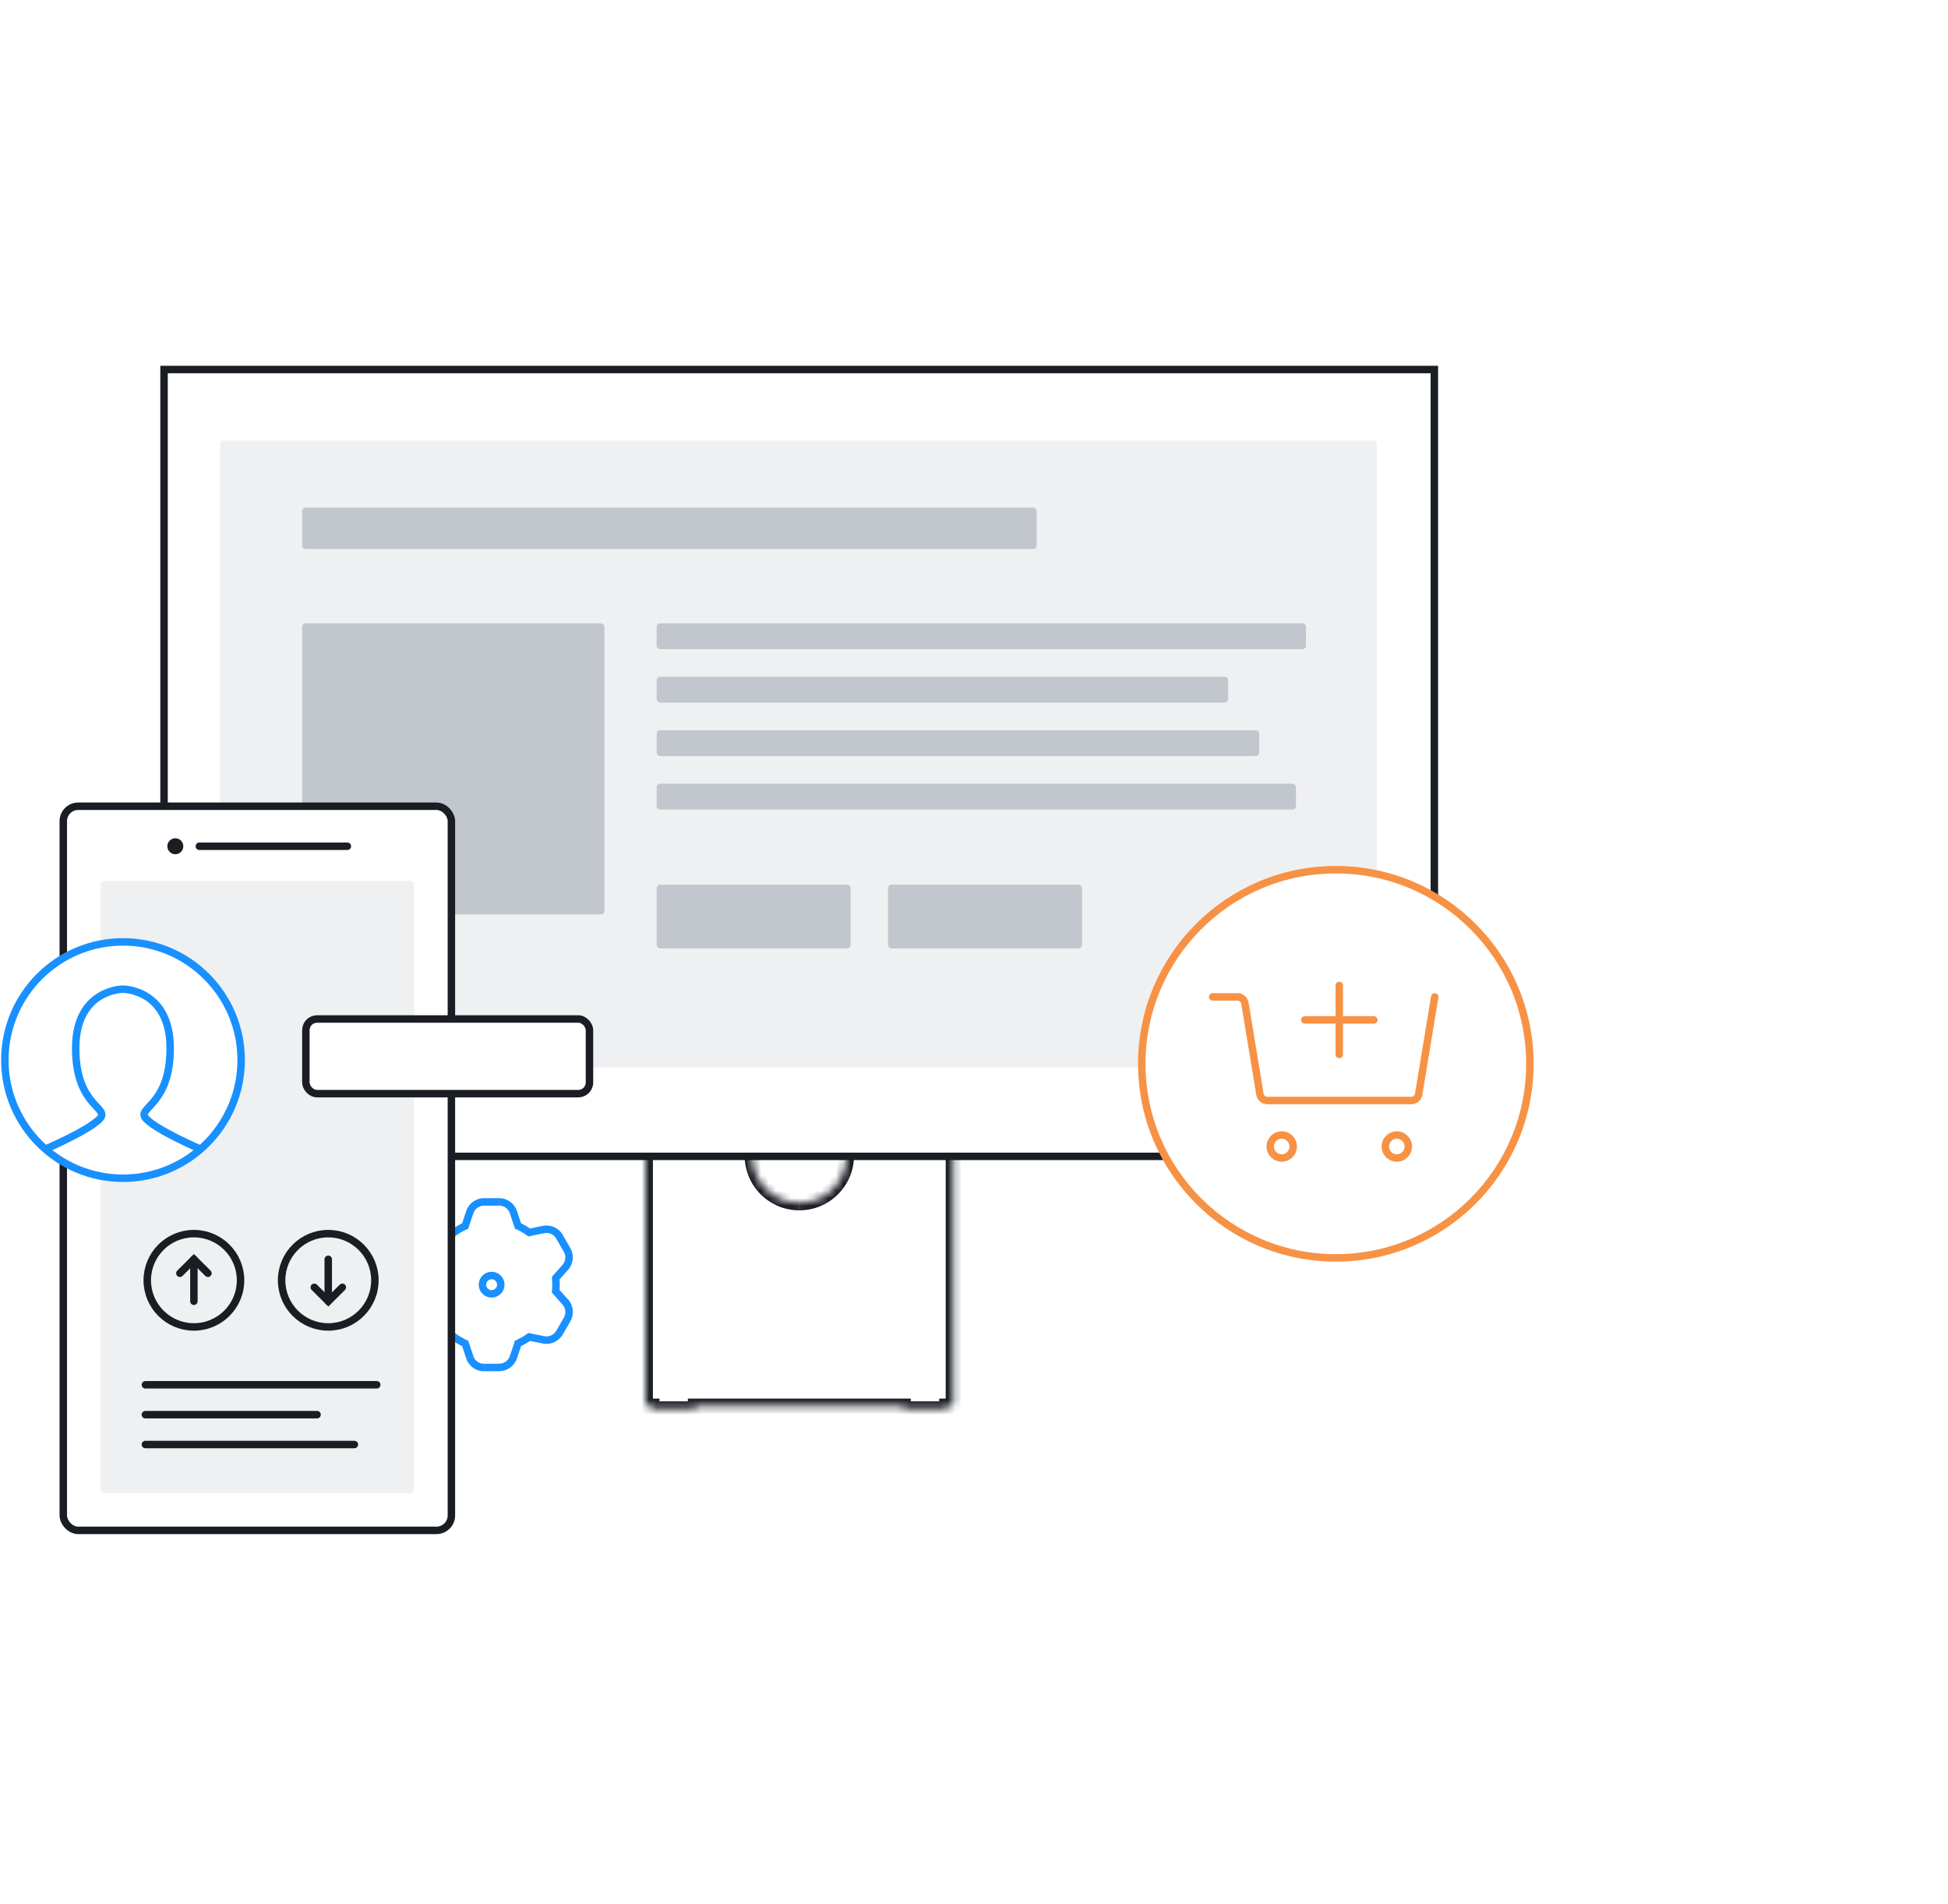 <?xml version="1.0" encoding="UTF-8"?>
<svg id="Ebene_1" xmlns="http://www.w3.org/2000/svg" xmlns:xlink="http://www.w3.org/1999/xlink" viewBox="0 0 261 255">
  <defs>
    <mask id="mask" x="85.48" y="153" width="43.22" height="36.71" maskUnits="userSpaceOnUse">
      <g id="path-1-inside-1_906_129">
        <path d="M113.42,154.81c0,3.49-2.83,6.32-6.32,6.32s-6.32-2.83-6.32-6.32c0-.27.02-.54.05-.81h-14.02c-.18,0-.32.14-.32.32v33.71c0,.18.14.32.32.32h.55v.35h5.81v-.35h27.87v.35h5.81v-.35h.55c.18,0,.32-.15.32-.32v-33.71c0-.18-.14-.32-.32-.32h-14.02c.03.26.05.53.05.81Z" fill="#fff" fill-rule="evenodd"/>
      </g>
    </mask>
  </defs>
  <rect width="261" height="255" fill="#fff"/>
  <path d="M113.42,154.81c0,3.49-2.83,6.32-6.32,6.32s-6.32-2.83-6.32-6.32c0-.27.02-.54.05-.81h-14.02c-.18,0-.32.14-.32.32v33.71c0,.18.14.32.32.32h.55v.35h5.81v-.35h27.87v.35h5.81v-.35h.55c.18,0,.32-.15.32-.32v-33.71c0-.18-.14-.32-.32-.32h-14.02c.03.26.05.53.05.81Z" fill="#fff" fill-rule="evenodd"/>
  <g mask="url(#mask)">
    <path d="M100.82,154l.99.13.14-1.13h-1.14v1ZM87.36,188.35h1v-1h-1v1ZM87.36,188.71h-1v1h1v-1ZM93.16,188.71v1h1v-1h-1ZM93.16,188.35v-1h-1v1h1ZM121.03,188.35h1v-1h-1v1ZM121.03,188.71h-1v1h1v-1ZM126.84,188.71v1h1v-1h-1ZM126.84,188.35v-1h-1v1h1ZM113.37,154v-1h-1.13l.14,1.13.99-.13ZM107.1,162.13c4.04,0,7.32-3.28,7.32-7.32h-2c0,2.94-2.38,5.32-5.32,5.32v2ZM99.77,154.81c0,4.04,3.28,7.32,7.32,7.32v-2c-2.94,0-5.32-2.38-5.32-5.32h-2ZM99.83,153.87c-.04.31-.06.62-.06.93h2c0-.23.01-.46.04-.68l-1.98-.25ZM93.16,155h7.66v-2h-7.66v2ZM87.36,155h5.81v-2h-5.81v2ZM86.81,155h.55v-2h-.55v2ZM87.48,154.32c0,.37-.3.68-.68.68v-2c-.73,0-1.32.59-1.32,1.32h2ZM87.48,188.03v-33.71h-2v33.71h2ZM86.81,187.35c.37,0,.68.3.68.68h-2c0,.73.59,1.32,1.32,1.32v-2ZM87.36,187.35h-.55v2h.55v-2ZM88.36,188.71v-.35h-2v.35h2ZM93.16,187.71h-5.81v2h5.81v-2ZM92.16,188.35v.35h2v-.35h-2ZM121.03,187.35h-27.87v2h27.87v-2ZM122.03,188.71v-.35h-2v.35h2ZM126.84,187.71h-5.81v2h5.81v-2ZM125.84,188.35v.35h2v-.35h-2ZM127.39,187.35h-.55v2h.55v-2ZM126.71,188.03c0-.37.3-.68.68-.68v2c.73,0,1.32-.59,1.32-1.32h-2ZM126.71,154.32v33.71h2v-33.71h-2ZM127.39,155c-.37,0-.68-.3-.68-.68h2c0-.73-.59-1.32-1.32-1.32v2ZM126.84,155h.55v-2h-.55v2ZM121.03,155h5.81v-2h-5.81v2ZM113.37,155h7.66v-2h-7.66v2ZM114.42,154.81c0-.32-.02-.63-.06-.93l-1.98.25c.03.22.04.45.04.68h2Z" fill="#1a1d23"/>
  </g>
  <rect x="21.98" y="49.5" width="170.2" height="105.4" fill="#fff" stroke="#1a1d23"/>
  <rect x="29.48" y="59" width="155" height="84" rx=".46" ry=".46" fill="#eff0f2"/>
  <rect x="40.48" y="68" width="98.41" height="5.54" rx=".46" ry=".46" fill="#c2c6cd"/>
  <rect x="87.98" y="118.5" width="26" height="8.54" rx=".46" ry=".46" fill="#c2c6cd"/>
  <rect x="118.98" y="118.5" width="26" height="8.54" rx=".46" ry=".46" fill="#c2c6cd"/>
  <rect x="40.48" y="83.5" width="40.5" height="39" rx=".46" ry=".46" fill="#c2c6cd"/>
  <rect x="87.98" y="83.5" width="87" height="3.46" rx=".46" ry=".46" fill="#c2c6cd"/>
  <rect x="87.98" y="90.66" width="76.57" height="3.46" rx=".46" ry=".46" fill="#c2c6cd"/>
  <rect x="87.98" y="97.82" width="80.74" height="3.46" rx=".46" ry=".46" fill="#c2c6cd"/>
  <rect x="87.98" y="104.98" width="85.66" height="3.46" rx=".46" ry=".46" fill="#c2c6cd"/>
  <circle cx="178.98" cy="142.5" r="26" fill="#fff" stroke="#f79245"/>
  <path d="M192.23,133.54l-2.15,13.04c-.08.48-.5.84-.99.84h-19.29c-.49,0-.91-.36-.99-.84l-2.01-12.2c-.08-.48-.5-.84-.99-.84h-3.33" fill="none" stroke="#f79245" stroke-linecap="round" stroke-linejoin="round"/>
  <path d="M171.73,155.12c.85,0,1.54-.69,1.54-1.54s-.69-1.54-1.54-1.54-1.54.69-1.54,1.54.69,1.54,1.54,1.54Z" fill="none" stroke="#f79245"/>
  <path d="M187.15,155.12c.85,0,1.54-.69,1.54-1.54s-.69-1.54-1.54-1.54-1.54.69-1.54,1.54.69,1.54,1.54,1.54Z" fill="none" stroke="#f79245"/>
  <path d="M184.07,136.62h-9.25" fill="none" stroke="#f79245" stroke-linecap="round"/>
  <path d="M179.44,132v9.25" fill="none" stroke="#f79245" stroke-linecap="round"/>
  <path d="M64.84,161c-.86,0-1.62.55-1.9,1.37l-.62,1.85c-.53.24-1.04.53-1.51.87l-1.91-.39c-.84-.17-1.7.21-2.13.96l-1.02,1.77c-.43.75-.34,1.68.24,2.33l1.3,1.46c-.03.29-.04.57-.04.87s.01.58.04.87l-1.3,1.46c-.57.64-.67,1.58-.24,2.33l1.02,1.77c.43.74,1.29,1.13,2.13.96l1.91-.39c.47.34.97.63,1.51.87l.62,1.85c.27.82,1.04,1.37,1.9,1.37h2.04c.86,0,1.63-.55,1.9-1.37l.62-1.85c.53-.24,1.04-.53,1.51-.87l1.91.39c.84.17,1.7-.21,2.13-.96l1.02-1.77c.43-.75.33-1.68-.24-2.33l-1.3-1.46c.03-.29.04-.58.04-.87s-.01-.58-.04-.87l1.3-1.46c.57-.65.67-1.58.24-2.33l-1.02-1.77c-.43-.75-1.29-1.13-2.13-.96l-1.91.39c-.47-.34-.97-.63-1.51-.87l-.62-1.85c-.27-.82-1.04-1.37-1.9-1.37h-2.04Z" fill="#fff" fill-rule="evenodd"/>
  <path d="M62.95,162.37l-.47-.16h0l.47.16ZM62.33,164.22l.21.46.2-.09.07-.21-.47-.16ZM60.82,165.09l-.1.49.22.04.18-.13-.29-.41ZM58.91,164.7l-.1.49.1-.49ZM56.78,165.66l-.43-.25.43.25ZM55.75,167.43l.43.25h0l-.43-.25ZM55.99,169.76l-.37.33h0l.37-.33ZM57.29,171.22l.5.05.02-.22-.14-.16-.37.33ZM57.29,172.96l.37.33.14-.16-.02-.22-.5.05ZM55.99,174.42l-.37-.33h0l.37.33ZM55.75,176.75l-.43.25h0l.43-.25ZM56.78,178.52l.43-.25h0l-.43.25ZM58.91,179.48l.1.49h0l-.1-.49ZM60.82,179.09l.29-.41-.18-.13-.22.04.1.49ZM62.33,179.96l.47-.16-.07-.21-.2-.09-.21.46ZM68.79,181.81l.47.16-.47-.16ZM69.4,179.96l-.21-.46-.2.09-.07.21.47.16ZM70.91,179.09l.1-.49-.22-.04-.18.13.29.41ZM72.82,179.48l.1-.49h0l-.1.49ZM74.96,178.52l-.43-.25h0l.43.25ZM75.98,176.75l-.43-.25.43.25ZM75.74,174.42l-.37.33h0l.37-.33ZM74.45,172.96l-.5-.05-.02.22.14.16.37-.33ZM74.45,171.22l-.37-.33-.14.16.02.22.5-.05ZM75.74,169.76l-.37-.33h0l.37.33ZM75.98,167.43l.43-.25h0l-.43.25ZM74.96,165.66l.43-.25h0l-.43.25ZM72.82,164.7l.1.49-.1-.49ZM70.91,165.09l-.29.41.18.13.22-.04-.1-.49ZM69.4,164.22l-.47.16.07.21.2.09.21-.46ZM68.79,162.37l.47-.16h0l-.47.16ZM63.42,162.53c.21-.61.78-1.03,1.42-1.03v-1c-1.08,0-2.03.69-2.37,1.71l.95.32ZM62.8,164.38l.62-1.85-.95-.32-.62,1.85.95.32ZM61.12,165.5c.44-.32.92-.6,1.42-.82l-.41-.91c-.56.25-1.1.56-1.59.92l.59.81ZM58.81,165.19l1.92.39.2-.98-1.92-.39-.2.98ZM57.21,165.91c.32-.56.97-.85,1.6-.72l.2-.98c-1.05-.21-2.13.27-2.67,1.2l.87.5ZM56.19,167.68l1.02-1.77-.87-.5-1.02,1.77.87.5ZM56.36,169.43c-.43-.48-.5-1.19-.18-1.75l-.87-.5c-.54.93-.42,2.1.29,2.91l.75-.66ZM57.66,170.89l-1.3-1.46-.75.66,1.3,1.46.75-.66ZM57.74,172.09c0-.28.01-.55.04-.82l-.99-.1c-.03.3-.04.61-.04.92h1ZM57.78,172.91c-.03-.27-.04-.54-.04-.82h-1c0,.31.01.62.04.92l.99-.1ZM56.36,174.75l1.3-1.46-.75-.66-1.3,1.46.75.66ZM56.19,176.5c-.32-.56-.25-1.26.18-1.74l-.75-.66c-.71.81-.83,1.98-.29,2.91l.87-.5ZM57.21,178.27l-1.02-1.77-.87.5,1.02,1.77.87-.5ZM58.81,178.99c-.63.13-1.28-.16-1.6-.72l-.87.5c.54.93,1.61,1.41,2.67,1.2l-.2-.98ZM60.72,178.6l-1.92.39.2.98,1.92-.39-.2-.98ZM62.53,179.5c-.5-.23-.98-.5-1.42-.82l-.59.81c.5.36,1.03.67,1.59.92l.41-.91ZM63.42,181.65l-.62-1.85-.95.32.62,1.85.95-.32ZM64.84,182.68c-.65,0-1.22-.41-1.42-1.02l-.95.32c.34,1.02,1.29,1.71,2.37,1.71v-1ZM66.89,182.68h-2.04v1h2.04v-1ZM68.31,181.65c-.2.61-.78,1.02-1.42,1.02v1c1.08,0,2.03-.69,2.37-1.71l-.95-.32ZM68.93,179.8l-.62,1.85.95.32.62-1.85-.95-.32ZM70.62,178.68c-.44.32-.92.59-1.42.82l.41.91c.56-.25,1.1-.56,1.59-.92l-.58-.81ZM72.93,178.99l-1.92-.39-.2.98,1.92.39.2-.98ZM74.52,178.27c-.32.56-.97.85-1.6.72l-.2.98c1.05.22,2.13-.27,2.67-1.2l-.87-.5ZM75.55,176.5l-1.02,1.77.87.5,1.02-1.77-.87-.5ZM75.37,174.75c.43.48.5,1.19.18,1.74l.87.5c.54-.93.42-2.1-.29-2.91l-.75.66ZM74.07,173.29l1.3,1.46.75-.66-1.3-1.46-.75.66ZM73.99,172.09c0,.28-.01.55-.04.82l1,.1c.03-.3.05-.61.05-.92h-1ZM73.95,171.27c.03.27.04.54.04.82h1c0-.31-.01-.62-.05-.92l-1,.1ZM75.37,169.43l-1.3,1.46.75.66,1.3-1.46-.75-.66ZM75.55,167.68c.32.56.25,1.26-.18,1.75l.75.66c.71-.8.83-1.98.29-2.91l-.87.5ZM74.52,165.91l1.02,1.77.87-.5-1.02-1.77-.87.5ZM72.93,165.19c.63-.13,1.28.16,1.6.72l.87-.5c-.54-.93-1.61-1.41-2.67-1.2l.2.98ZM71.01,165.58l1.92-.39-.2-.98-1.92.39.2.98ZM69.2,164.68c.5.22.98.5,1.42.82l.58-.81c-.5-.36-1.03-.67-1.59-.92l-.41.91ZM68.31,162.53l.62,1.85.95-.32-.62-1.85-.95.32ZM66.89,161.5c.65,0,1.22.41,1.42,1.03l.95-.32c-.34-1.02-1.29-1.71-2.37-1.71v1ZM64.84,161.5h2.04v-1h-2.04v1Z" fill="#1890ff"/>
  <path d="M65.87,173.32c.68,0,1.23-.55,1.23-1.23s-.55-1.23-1.23-1.23-1.23.55-1.23,1.23.55,1.23,1.23,1.23Z" fill="none" stroke="#1890ff"/>
  <rect x="8.48" y="108" width="52" height="97" rx="2" ry="2" fill="#fff" stroke="#1a1d23" stroke-linecap="round" stroke-linejoin="round"/>
  <rect x="13.48" y="118" width="42" height="82" rx=".46" ry=".46" fill="#eff0f2"/>
  <path d="M25.98,174.31v-5.62" fill="none" stroke="#1a1d23" stroke-linecap="round"/>
  <path d="M27.86,170.56l-1.88-1.87-1.88,1.87" fill="none" stroke="#1a1d23" stroke-linecap="round"/>
  <path d="M25.98,177.75c3.45,0,6.25-2.8,6.25-6.25s-2.8-6.25-6.25-6.25-6.25,2.8-6.25,6.25,2.8,6.25,6.25,6.25Z" fill="none" stroke="#1a1d23"/>
  <path d="M43.98,168.69v5.62" fill="none" stroke="#1a1d23" stroke-linecap="round"/>
  <path d="M42.11,172.44l1.88,1.87,1.88-1.87" fill="none" stroke="#1a1d23" stroke-linecap="round"/>
  <path d="M43.98,165.25c-3.45,0-6.25,2.8-6.25,6.25s2.8,6.25,6.25,6.25,6.25-2.8,6.25-6.25-2.8-6.25-6.25-6.25Z" fill="none" stroke="#1a1d23"/>
  <path d="M26.71,113.36h19.83" fill="none" stroke="#1a1d23" stroke-linecap="round" stroke-linejoin="round"/>
  <path d="M19.48,185.5h31" fill="none" stroke="#1a1d23" stroke-linecap="round" stroke-linejoin="round"/>
  <path d="M19.48,189.5h23" fill="none" stroke="#1a1d23" stroke-linecap="round" stroke-linejoin="round"/>
  <path d="M19.48,193.5h28" fill="none" stroke="#1a1d23" stroke-linecap="round" stroke-linejoin="round"/>
  <circle cx="23.49" cy="113.36" r=".57" fill="#1a1d23" stroke="#1a1d23"/>
  <path d="M16.48,157.83c8.74,0,15.83-7.09,15.83-15.83s-7.09-15.83-15.83-15.83-15.83,7.09-15.83,15.83,7.09,15.83,15.83,15.83Z" fill="#fff" fill-rule="evenodd" stroke="#1890ff"/>
  <path d="M6.19,153.88s5.54-2.38,7.12-3.96c1.58-1.58-3.17-1.58-3.17-9.5s6.33-7.92,6.33-7.92c0,0,6.33,0,6.33,7.92s-4.75,7.92-3.17,9.5c1.58,1.58,7.12,3.96,7.12,3.96" fill="none" stroke="#1890ff" stroke-linecap="round"/>
  <rect x="40.98" y="136.5" width="38" height="10" rx="1.5" ry="1.5" fill="#fff" stroke="#1a1d23"/>
</svg>